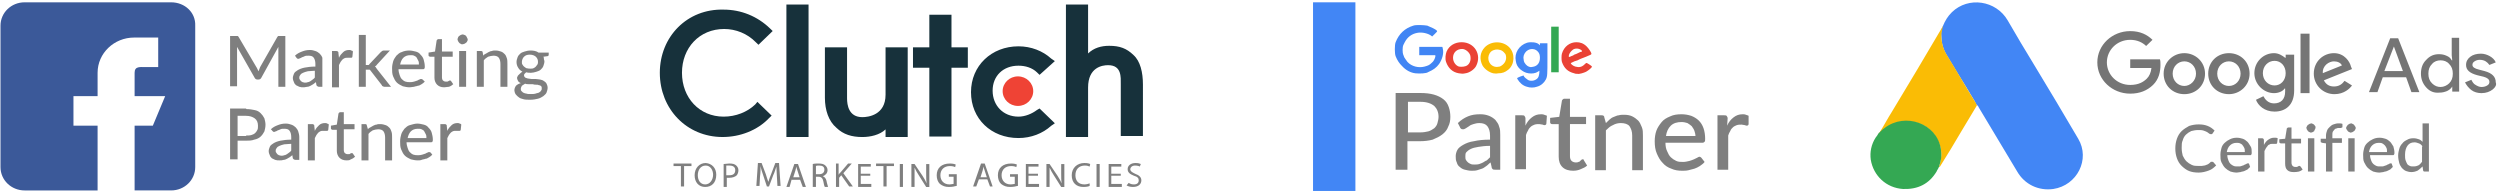 <svg xmlns="http://www.w3.org/2000/svg" fill="none" viewBox="0 0 1043 80">
  <path fill="#4286F5" d="M639.996 27.775c1.567-.432 2.462-1.73 2.462-3.676 0-1.081-.224-1.946-.895-2.595-1.79-1.946-4.924-1.081-5.819 1.514-.223 1.081-.223 1.081 0 2.378.224 1.081 1.343 2.162 2.014 2.378.224 0 .448.216.672.216.447 0 .671 0 1.566-.216Zm-2.909 8.432c-1.79-.432-3.133-1.73-4.028-3.243-.224-.432-.224-.432 1.343-1.081 1.119-.432 1.342-.432 1.342-.216 0 .432 1.119 1.297 1.791 1.73 1.342.649 3.133.216 4.028-.865.447-.432.671-1.946.671-2.595v-.432l-.671.432c-.895.649-2.462.865-3.805.649-1.566-.216-2.461-.865-3.58-1.73-1.119-1.081-1.567-1.946-1.79-3.459-.672-3.243 1.342-6.487 4.699-7.568 1.567-.432 4.028-.216 4.923.649l.448.432v-.865h3.133v6.27c0 6.703 0 7.568-.671 8.865-.672 1.297-2.014 2.595-3.805 3.027-1.119.432-2.909.432-4.028 0Z"/>
  <path fill="#EA4235" d="M612.023 27.343c1.342-.865 1.79-2.595 1.342-4.324-.447-1.297-2.014-2.595-3.356-2.595-2.238 0-3.805 1.514-3.805 3.676 0 1.73 1.119 3.243 2.462 3.676 1.119.216 2.685 0 3.357-.432Zm-3.357 3.243c-2.686-.432-4.476-2.162-5.371-4.757-.448-1.297-.224-3.243.224-4.324 1.119-2.595 3.58-3.892 6.266-3.892 5.371 0 8.504 5.189 6.042 9.946-.671 1.297-2.685 2.811-4.476 3.027-1.119.216-1.342.216-2.685 0ZM654.99 23.667c.671-.216.448-.216.448-.216s.895-.216 1.342-.649c.672-.216 1.119-.432 1.343-.432.224 0-.671.432-.671.216 0 0 1.342-.649 1.79-.865.895-.216.895-.216.671-.649-.895-.865-2.461-1.081-3.58-.432-.895.649-1.567 1.514-1.791 2.378 0 .865-.223.865.448.649Zm1.79 6.919c-2.685-.649-4.252-2.162-5.147-4.757-.224-.649-.224-2.811 0-3.459.895-3.027 3.357-4.757 6.043-4.757 1.566 0 2.909.432 4.252 1.73.895.865 2.014 2.595 2.014 3.027 0 .432-.224.432-2.238 1.297-1.567.649-2.462.865-3.581 1.514-.224 0-.447.216-.671.216-.224 0-.672.216-1.119.432-.448.216-.895.432-.895.432-.448.216.895 1.297 1.79 1.514 1.567.432 2.685.216 3.804-.865.448-.432.672-.649.896-.649.223 0 2.237 1.297 2.237 1.514 0 .432-1.342 1.514-2.461 2.162-.895.432-2.91 1.081-3.581.865-.447 0-.895 0-1.343-.216Z"/>
  <path fill="#4185F4" d="M590.539 30.586c-2.014-.216-4.028-1.297-5.595-3.027-1.118-1.081-2.014-2.378-2.685-4.108-.447-1.081-.447-4.757 0-5.838 1.343-3.459 3.804-5.838 7.385-6.919 1.119-.432 4.7-.216 5.819 0 1.566.649 3.58 1.514 4.028 2.162.223.216 0 .432-.895 1.297-.672.649-1.119 1.081-1.119 1.081l-.224-.216c-1.343-1.081-4.028-1.73-6.042-1.297-2.238.432-4.029 1.73-5.148 3.892-.447 1.081-.895 1.081-.895 3.243 0 1.946.448 2.162.672 3.027.223.432.895 1.297 1.342 1.946 1.791 1.946 4.7 2.595 7.162 1.946 1.566-.432 2.014-.649 2.909-1.514.895-.649 1.343-1.73 1.566-2.595v-.649h-6.713v-3.459H601.729s.223.432.223.865c.448 1.73-.224 4.324-1.566 6.27-1.119 1.514-2.238 2.378-4.7 3.459-.447.432-3.357.649-5.147.432Z"/>
  <path fill="#FABC05" d="M625.674 27.775c.671-.216 1.79-1.081 2.238-1.946.224-.432.448-1.081.448-1.73 0-.865-.224-1.514-.448-1.73-.895-1.081-1.343-1.297-2.014-1.514-1.343-.432-2.686-.216-3.805.649-2.014 1.946-1.342 5.405 1.343 6.27.895.216 1.119.216 2.238 0Zm-2.685 2.811c-1.791-.432-3.581-1.73-4.476-3.243-1.343-2.595-1.119-5.405.895-7.568 2.685-2.811 7.609-2.811 10.294 0 2.462 2.595 2.238 7.135-.447 9.297-1.343 1.081-2.462 1.514-4.252 1.514-.672.216-1.791 0-2.014 0Z"/>
  <path fill="#34A853" d="M647.157 20.856v-9.73h3.134v19.027h-3.134v-9.297Z"/>
  <path fill="#7F7F7F" d="M592.552 38.802c2.238 0 4.028.216 5.594.649 1.567.432 2.91 1.081 4.029 1.946 1.119.865 1.79 1.946 2.238 3.243.447 1.297.671 2.595.671 4.108 0 1.514-.224 2.811-.895 4.108-.448 1.297-1.343 2.378-2.462 3.243-1.119.865-2.462 1.514-4.028 2.162-1.567.432-3.357.649-5.371.649h-5.147v11.892h-4.923v-32h10.294Zm0 16.432c1.343 0 2.461-.216 3.357-.432.895-.216 1.79-.865 2.461-1.297.672-.649 1.119-1.297 1.343-2.162.224-.865.448-1.73.448-2.595 0-1.946-.672-3.459-1.791-4.54-1.342-1.081-3.133-1.73-5.818-1.73h-5.147v12.757h5.147ZM608.218 51.343c1.343-1.297 2.686-2.162 4.252-2.811 1.567-.649 3.133-.865 5.147-.865 1.343 0 2.462.216 3.581.649 1.119.432 2.014 1.081 2.685 1.73.672.865 1.343 1.73 1.567 2.811.447 1.081.447 2.162.447 3.459v14.486h-2.014c-.447 0-.895 0-1.119-.216-.223-.216-.447-.432-.447-.865l-.448-1.946c-.671.432-1.119 1.081-1.79 1.514-.671.432-1.119.865-1.79 1.081-.672.216-1.343.432-2.014.649-.672.216-1.567.216-2.462.216-.895 0-1.79-.216-2.685-.432-.896-.216-1.567-.649-2.015-1.081-.671-.432-1.118-1.081-1.342-1.946-.448-.865-.448-1.73-.448-2.595 0-.865.224-1.73.672-2.595.447-.865 1.342-1.514 2.461-2.162 1.119-.649 2.686-1.297 4.476-1.514 1.79-.432 4.028-.649 6.713-.649v-1.73c0-1.73-.447-3.027-1.118-3.892-.672-.865-1.791-1.297-3.357-1.297-.895 0-1.791.216-2.462.432-.671.216-1.343.432-1.79.865-.448.216-.895.649-1.343.865-.448.216-.671.432-1.119.432-.224 0-.671 0-.895-.216-.224-.216-.448-.432-.448-.649l-.895-1.73Zm13.204 9.514c-1.791 0-3.357.216-4.7.432s-2.238.432-3.133.865c-.895.432-1.343.865-1.79 1.297-.448.432-.448 1.081-.448 1.73 0 .649 0 1.081.224 1.514.224.432.448.649.895 1.081.224.216.672.432 1.119.649.448.216.895.216 1.567.216.671 0 1.342 0 2.014-.216.671-.216 1.119-.432 1.566-.649.448-.216.895-.649 1.567-.865.447-.432.895-.865 1.342-1.297v-4.757h-.223ZM636.416 52.424c.671-1.514 1.566-2.595 2.685-3.459s2.238-1.297 3.805-1.297c.447 0 .895 0 1.342.216.448.216.895.216 1.119.432l-.224 3.243c0 .432-.447.649-.671.649-.224 0-.447 0-.895-.216-.448 0-.895-.216-1.343-.216-.671 0-1.342 0-2.014.216-.447.216-1.119.432-1.566.865-.448.432-.896.865-1.119 1.514-.448.649-.672 1.297-.895 1.946v14.27h-4.476V48.099h2.685c.448 0 .895 0 1.119.216.224.216.224.432.448.865v3.243ZM656.333 71.234c-1.79 0-3.357-.432-4.476-1.514-1.119-1.081-1.566-2.595-1.566-4.324V51.775h-2.686c-.224 0-.447 0-.671-.216-.224-.216-.224-.432-.224-.649v-1.73l3.804-.432 1.119-6.703c0-.216.224-.432.448-.649.224-.216.448-.216.671-.216h2.238v7.567h6.714v3.027h-6.714v13.405c0 .865.224 1.514.671 1.946.448.432 1.119.649 1.791.649.447 0 .671 0 1.119-.216.223 0 .671-.216.671-.432.224-.216.448-.216.448-.432.223 0 .223-.216.447-.216h.448s.224.216.224.432l1.342 2.162c-.671.649-1.566 1.081-2.685 1.514-.895.432-2.014.649-3.133.649ZM669.984 51.343c.447-.432 1.119-1.081 1.566-1.514.448-.432 1.119-.865 1.791-1.081.671-.216 1.342-.649 2.014-.649.671-.216 1.566-.216 2.237-.216 1.343 0 2.462.216 3.357.649.895.432 1.791 1.081 2.462 1.73.671.649 1.119 1.73 1.567 2.811.447 1.081.447 2.162.447 3.459v14.486h-4.476V56.532c0-1.73-.447-2.811-1.119-3.892-.671-.865-2.014-1.297-3.58-1.297-1.119 0-2.238.216-3.357.865-1.119.432-2.014 1.297-2.909 2.162v16.649h-4.476V48.099h2.685c.672 0 1.119.216 1.119.865l.672 2.378ZM711.161 67.559c-.448.649-1.119 1.081-2.014 1.73-.672.432-1.567.865-2.238 1.081-.895.216-1.567.432-2.462.649-.895.216-1.79.216-2.685.216-1.567 0-3.133-.216-4.476-.865-1.343-.432-2.685-1.297-3.581-2.378-1.118-1.081-1.79-2.378-2.461-3.892-.672-1.514-.895-3.243-.895-5.189 0-1.514.223-3.027.671-4.324.448-1.297 1.343-2.595 2.238-3.676.895-1.081 2.014-1.73 3.58-2.378 1.343-.649 2.91-.865 4.7-.865 1.343 0 2.685.216 4.028.649 1.119.432 2.238 1.081 3.133 1.946.895.865 1.567 1.946 2.014 3.243.448 1.297.672 2.811.672 4.324 0 .649 0 1.081-.224 1.297-.224.216-.448.432-.895.432h-15.442c0 1.297.224 2.595.672 3.459.447 1.081.895 1.946 1.566 2.595.672.649 1.343 1.081 2.238 1.514.895.432 1.79.432 2.909.432.896 0 1.791-.216 2.686-.432.671-.216 1.343-.432 1.79-.649.448-.216.895-.432 1.343-.649.447-.216.671-.432.895-.432.448 0 .671.216.895.432l1.343 1.73Zm-3.804-10.595c0-.865-.224-1.73-.448-2.378-.224-.649-.671-1.297-1.119-1.946-.448-.432-1.119-.865-1.79-1.297-.672-.216-1.567-.432-2.462-.432-1.79 0-3.357.432-4.476 1.514-1.119 1.081-1.79 2.595-2.014 4.324h12.309v.216ZM720.56 52.424c.671-1.514 1.566-2.595 2.685-3.459s2.238-1.297 3.805-1.297c.447 0 .895 0 1.343.216.447.216.895.216 1.119.432v3.459c0 .432-.448.649-.672.649-.224 0-.447 0-.895-.216-.448 0-.895-.216-1.343-.216-.671 0-1.342 0-2.014.216-.447.216-1.119.432-1.566.865-.448.432-.896.865-1.119 1.514-.448.649-.672 1.297-.895 1.946v14.27h-4.476V48.099h2.685c.448 0 .895 0 1.119.216.224.216.224.432.448.865l-.224 3.243Z"/>
  <path fill="#4286F5" d="M565.475.964h-17.679V79.667h17.679V.964Z"/>
  <path fill="#7F7F7F" d="M119.042 15.018v21.189h-2.909V19.559l-7.161 12.973c-.224.432-.672.649-1.119.649h-.448c-.447 0-.895-.216-1.119-.649l-7.385-12.973V35.991h-2.909V15.018H99.125c.224 0 .224.216.448.432l7.385 12.54c.224.216.224.432.447.865.224.216.224.649.448.865.224-.649.447-1.081.671-1.73l7.162-12.54c.223-.216.223-.432.447-.432h2.909ZM123.07 23.234c.896-.865 1.791-1.297 2.91-1.73 1.119-.432 2.014-.649 3.357-.649.895 0 1.566.216 2.237.432.672.216 1.343.649 1.791 1.081.447.432.895 1.081 1.119 1.73v12.108h-1.343c-.224 0-.448 0-.671-.216-.224 0-.224-.216-.448-.432l-.224-1.297c-.447.432-.895.649-1.119.865-.224.216-.895.432-1.119.649-.447.216-.895.432-1.342.432-.448 0-.896.216-1.567.216-.671 0-1.119 0-1.79-.216-.448-.216-.895-.432-1.343-.649-.448-.432-.671-.649-.895-1.297-.224-.432-.448-1.081-.448-1.73 0-.649.224-1.081.448-1.73.224-.649.895-1.081 1.566-1.514.672-.432 1.791-.865 2.91-1.081 1.119-.216 2.685-.432 4.475-.432v-1.081c0-1.081-.223-1.946-.671-2.595-.448-.649-1.119-.865-2.238-.865-.671 0-1.119 0-1.566.216-.448.216-.896.432-1.119.432-.224.216-.672.432-.895.432-.224.216-.448.216-.672.216-.224 0-.447 0-.447-.216-.224 0-.224-.216-.448-.432l-.448-.649Zm8.504 6.27c-1.119 0-2.237.216-3.133.216-.895.216-1.566.432-2.014.649-.447.216-.895.432-1.119.865-.223.216-.447.649-.447 1.081 0 .432 0 .649.224.865.223.216.223.432.447.649.224.216.448.216.671.432.224 0 .672.216.896.216.447 0 .895 0 1.342-.216.448 0 .672-.216 1.119-.432.224-.216.672-.432.895-.649.224-.216.672-.432.896-.865v-2.811h.223ZM141.421 24.099c.448-1.081 1.119-1.73 1.79-2.378.672-.649 1.567-.865 2.462-.865.224 0 .672 0 .895.216.224 0 .672.216.672.432l-.224 2.162c0 .216-.224.432-.448.432h-1.566c-.448 0-.895 0-1.343.216-.448.216-.671.432-.895.649-.224.216-.448.649-.671.865-.224.432-.448.865-.672 1.297v9.297h-2.909V21.288h1.79c.224 0 .448 0 .672.216.223.216.223.216.223.649l.224 1.946ZM152.611 14.37v12.757h1.118c.224 0 .224-.216.448-.432l4.7-4.973c.223-.216.447-.216.447-.432.224 0 .448-.216.672-.216h2.685l-5.371 5.838c-.224.432-.671.649-.895.865.224.216.448.216.448.432.223.216.223.432.447.649l5.819 7.351h-2.686c-.224 0-.447 0-.671-.216-.224 0-.448-.216-.448-.432l-4.699-6.054c-.224-.216-.224-.432-.448-.432h-1.566v7.135h-2.91V14.586h2.91v-.216ZM177.227 34.045c-.447.432-.895.865-1.343 1.081-.447.216-.895.649-1.566.649-.448.216-1.119.216-1.567.432-.671 0-1.119.216-1.79.216-1.119 0-2.014-.216-2.909-.432-.895-.432-1.79-.865-2.462-1.514-.671-.649-1.119-1.514-1.566-2.595-.448-1.081-.448-2.162-.448-3.459 0-1.081.224-1.946.448-2.811.223-.865.895-1.73 1.342-2.378.672-.649 1.343-1.297 2.238-1.514.895-.432 2.014-.649 3.133-.649.895 0 1.791.216 2.686.432s1.566.649 2.014 1.297c.671.649 1.119 1.297 1.343 2.162.223.865.447 1.73.447 2.811 0 .432 0 .649-.224.865 0 .216-.223.216-.671.216h-10.07c0 .865.223 1.73.447 2.378.224.649.448 1.297.895 1.73.448.432.895.865 1.567 1.081.671.216 1.119.216 1.79.216s1.119 0 1.79-.216c.448-.216.896-.216 1.343-.432.448-.216.672-.432.895-.432.224-.216.448-.216.672-.216.223 0 .447 0 .671.216l.895.865Zm-2.461-7.135c0-.649 0-1.081-.224-1.514-.224-.432-.448-.865-.672-1.297-.223-.432-.671-.649-1.119-.865-.447-.216-.895-.216-1.566-.216-1.343 0-2.238.432-2.909 1.081-.672.649-1.119 1.73-1.343 2.811h7.833ZM185.284 36.423c-1.343 0-2.238-.432-2.91-1.081-.671-.649-1.119-1.73-1.119-2.811v-8.865h-1.79c-.224 0-.224 0-.447-.216-.224 0-.224-.216-.224-.432v-1.081l2.685-.432.672-4.54c0-.216.223-.216.223-.432.224 0 .224-.216.448-.216h1.566v5.189h4.476v2.162h-4.476v8.649c0 .649.224 1.081.448 1.297.224.216.671.432 1.119.432h.671c.224 0 .448-.216.448-.216.224 0 .224-.216.448-.216h.447l.224.216.895 1.297c-.448.432-1.119.865-1.79 1.081-.672 0-1.343.216-2.014.216ZM195.13 16.532c0 .216 0 .432-.224.649 0 .216-.223.432-.447.649-.224.216-.448.216-.672.432-.223 0-.447.216-.895.216-.447 0-.447 0-.671-.216-.224 0-.448-.216-.671-.432-.224-.216-.224-.432-.448-.649 0-.216-.224-.432-.224-.649 0-.216 0-.432.224-.865 0-.216.224-.432.448-.649.223-.216.447-.216.671-.432.224 0 .448-.216.671-.216.224 0 .448 0 .895.216.224 0 .448.216.672.432.224.432.447.649.447.865.224.216.224.432.224.649Zm-.671 4.757v14.919h-2.909v-14.919h2.909ZM201.62 23.234c.224-.432.672-.649 1.119-.865.448-.216.671-.432 1.119-.649.448-.216.895-.432 1.343-.432.447-.216.895-.216 1.566-.216.895 0 1.567.216 2.238.432.672.216 1.119.649 1.567 1.081.447.432.671 1.081.895 1.73.224.649.224 1.514.224 2.378v9.514h-2.91v-9.514c0-1.081-.223-1.946-.671-2.595-.448-.649-1.343-.865-2.238-.865-.671 0-1.566.216-2.238.432-.671.432-1.342.865-1.79 1.514v11.027h-2.909V21.288h1.79c.448 0 .671.216.671.649l.224 1.297ZM228.922 21.721v1.081c0 .432-.223.649-.671.649l-1.567.216c.224.216.224.649.224.865 0 .432.224.649.224 1.081 0 .649-.224 1.297-.448 1.946-.223.649-.671 1.081-1.118 1.514-.448.432-1.119.649-1.791.865-.671.216-1.566.432-2.238.432-.671 0-1.342 0-2.014-.216-.224.216-.447.432-.671.649-.224.216-.224.432-.224.649 0 .432.224.649.448.865.223.216.671.216 1.119.432.447 0 1.119.216 1.566.216h1.79c.672 0 1.343.216 1.791.216.671.216 1.119.216 1.566.649.448.216.895.649 1.119 1.081.224.432.448 1.081.448 1.73 0 .649-.224 1.297-.448 1.946-.224.649-.895 1.081-1.343 1.514-.671.432-1.342.865-2.237 1.081-.896.216-2.014.432-3.133.432-1.119 0-2.238 0-2.91-.216-.895-.216-1.566-.432-2.014-.865-.671-.432-.895-.865-1.343-1.297-.223-.432-.447-1.081-.447-1.514 0-.649.224-1.297.671-1.946.448-.432 1.119-.865 2.014-1.081-.447-.216-.895-.432-1.119-.865-.223-.432-.447-.865-.447-1.297 0-.216 0-.432.224-.649 0-.216.223-.432.447-.649l.672-.649c.223-.216.447-.432.895-.649-.672-.432-1.343-.865-1.791-1.73-.447-.649-.671-1.514-.671-2.378 0-.649.224-1.297.448-1.946.223-.649.671-1.081 1.119-1.514.447-.432 1.119-.649 1.79-.865.671-.216 1.566-.432 2.462-.432 1.342 0 2.461.216 3.356.865h4.252v-.216Zm-2.909 15.135c0-.432 0-.649-.224-.865-.223-.216-.447-.432-.895-.432-.447-.216-.671-.216-1.119-.216-.447 0-.895 0-1.566-.216h-1.567c-.447 0-1.119 0-1.566-.216-.448.216-.895.649-1.343.865-.224.432-.448.865-.448 1.297 0 .216 0 .649.224.865.224.216.448.432.672.649.447.216.895.432 1.342.432.448.216 1.119.216 2.014.216.672 0 1.343 0 2.014-.216.448-.216 1.119-.216 1.343-.432.448-.216.672-.432.895-.865.224-.216.224-.432.224-.865Zm-4.699-8.216c.447 0 .895 0 1.342-.216.448-.216.672-.432.895-.649.224-.216.448-.649.672-.865.224-.432.224-.649.224-1.081 0-.865-.224-1.514-.896-2.162-.447-.432-1.342-.865-2.461-.865-1.119 0-1.791.216-2.462.865-.447.432-.895 1.297-.895 2.162 0 .432 0 .865.224 1.081.224.432.447.649.671.865.224.216.671.432.895.649.895.216 1.343.216 1.791.216ZM102.706 45.504c1.343 0 2.685.216 3.58.432 1.119.216 1.791.649 2.462 1.297.671.649 1.119 1.297 1.567 2.162.223.865.447 1.73.447 2.595 0 1.081-.224 1.946-.447 2.811-.448.865-.896 1.514-1.567 2.162-.671.649-1.566 1.081-2.685 1.297-1.119.432-2.238.432-3.581.432h-3.357v7.784h-3.133V45.288h6.714v.216Zm0 11.027c.895 0 1.566 0 2.238-.216.671-.216 1.119-.432 1.566-.865.448-.432.672-.865.895-1.297.224-.432.224-1.081.224-1.73 0-1.297-.447-2.378-1.343-3.027-.895-.649-2.014-1.081-3.804-1.081h-3.357v8.432h3.581v-.216ZM113 53.938c.895-.865 1.79-1.297 2.909-1.73 1.119-.432 2.014-.649 3.357-.649.895 0 1.567.216 2.238.432s1.343.649 1.79 1.081c.448.432.895 1.081 1.119 1.73.224.649.448 1.514.448 2.378v9.514h-1.567c-.224 0-.447 0-.671-.216-.224 0-.224-.216-.448-.432l-.223-1.297c-.448.432-.896.649-1.119.865-.224.216-.896.432-1.119.649-.448.216-.896.432-1.343.432-.671.216-1.119.216-1.79.216-.672 0-1.119 0-1.791-.216-.447-.216-.895-.432-1.342-.649-.448-.432-.672-.649-.896-1.297-.223-.432-.447-1.081-.447-1.73 0-.649.224-1.081.447-1.73.224-.649.896-1.081 1.567-1.514.671-.432 1.79-.865 2.909-1.081 1.119-.216 2.686-.432 4.476-.432v-1.081c0-1.081-.224-1.946-.671-2.595-.448-.649-1.119-.865-2.238-.865-.672 0-1.119 0-1.567.216-.447.216-.895.432-1.119.432-.224.216-.671.432-.895.432-.224.216-.447.216-.671.216-.224 0-.448 0-.448-.216-.224 0-.224-.216-.447-.432l-.448-.432Zm8.728 6.054c-1.119 0-2.238.216-3.133.216-.895.216-1.567.432-2.014.649-.448.216-.896.432-1.119.865-.224.216-.448.649-.448 1.081 0 .432 0 .649.224.865.224.216.224.432.447.649.224.216.448.216.672.432.224 0 .671.216.895.216.448 0 .895 0 1.343-.216.447 0 .671-.216 1.119-.432.223-.216.671-.432.895-.649.224-.216.671-.432.895-.865v-2.811h.224ZM131.351 54.586c.447-1.081 1.119-1.73 1.79-2.378.671-.649 1.567-.865 2.462-.865.223 0 .671 0 .895.216.224 0 .671.216.671.432l-.224 2.162c0 .216-.223.432-.447.432H134.931c-.447 0-.895 0-1.342.216-.448.216-.672.432-.896.649-.223.216-.447.649-.671.865-.224.432-.448.865-.671 1.297v9.297h-2.91V51.775h1.791c.224 0 .447 0 .671.216.224.216.224.216.224.649l.224 1.946ZM144.554 66.91c-1.342 0-2.238-.432-2.909-1.081-.671-.649-1.119-1.73-1.119-2.811v-8.865h-1.79c-.224 0-.224 0-.448-.216-.224 0-.224-.216-.224-.432v-1.081l2.462-.432.671-4.54c0-.216.224-.216.224-.432.224 0 .224-.216.448-.216h1.566v4.973h4.476v2.162h-4.476v8.649c0 .649.224 1.081.448 1.297.224.216.671.432 1.119.432h.671c.224 0 .448-.216.448-.216s.224-.216.447-.216h.448l.224.216.895 1.297c-.448.432-1.119.865-1.79 1.081-.448.432-1.119.432-1.791.432ZM153.506 53.937c.223-.432.671-.649 1.119-.865.447-.216.671-.432 1.119-.649.447-.216.895-.432 1.342-.432.448-.216.895-.216 1.567-.216.895 0 1.566.216 2.238.432.671.216 1.119.649 1.566 1.081.448.432.672 1.081.895 1.73.224.649.224 1.514.224 2.378V66.91h-2.909v-9.514c0-1.081-.224-1.946-.671-2.595-.448-.649-1.343-.865-2.238-.865-.672 0-1.567.216-2.238.432-.672.432-1.343.865-1.791 1.514V66.91h-2.909V51.775h1.567c.447 0 .671.216.671.649l.448 1.514ZM180.36 64.532c-.447.432-.895.865-1.342 1.081-.448.216-.896.649-1.567.649-.448.216-1.119.216-1.567.432-.447.216-1.118.216-1.566.216-1.119 0-2.014-.216-2.909-.432-.895-.432-1.791-.865-2.462-1.514-.671-.649-1.119-1.514-1.566-2.595-.448-1.081-.448-2.162-.448-3.459 0-1.081.224-1.946.448-2.811.223-.865.895-1.73 1.342-2.378.672-.649 1.343-1.297 2.238-1.514.895-.216 2.014-.649 3.133-.649.895 0 1.79.216 2.686.432.895.216 1.566.649 2.014 1.297.671.649 1.119 1.297 1.342 2.162.224.865.448 1.73.448 2.811 0 .432 0 .649-.224.865 0 .216-.224.216-.671.216h-10.071c0 .865.224 1.73.448 2.378.224.649.448 1.297.895 1.73.448.432.895.865 1.567 1.081.671.216 1.119.216 1.79.216s1.119 0 1.79-.216c.448-.216.895-.216 1.343-.432.448-.216.671-.432.895-.432.224-.216.448-.216.672-.216.223 0 .447 0 .671.216l.671.865Zm-2.461-6.919c0-.649 0-1.081-.224-1.514-.224-.432-.448-.865-.672-1.297-.223-.432-.671-.649-1.119-.865-.447-.216-.895-.216-1.566-.216-1.343 0-2.238.432-2.909 1.081-.672.649-1.119 1.73-1.343 2.811h7.833ZM186.626 54.586c.448-1.081 1.119-1.73 1.791-2.378.671-.649 1.566-.865 2.461-.865.224 0 .672 0 .895.216.224 0 .672.216.672.432l-.224 2.162c0 .216-.224.432-.448.432h-1.566c-.448 0-.895 0-1.343.216-.447.216-.671.432-.895.649-.224.216-.448.649-.671.865-.224.432-.448.865-.672 1.297v9.297h-2.909V51.775h1.79c.224 0 .448 0 .672.216.223.216.223.216.223.649l.224 1.946Z"/>
  <path fill="#3B5999" d="M71.375.964H10.281C4.686.964.211 5.288.211 10.694v59.027c0 5.405 4.476 9.73 10.071 9.73h30.435V52.423H30.646V40.099h10.07v-9.73c0-8.216 6.937-14.703 15.218-14.703h10.07v12.324h-5.147c-2.462 0-4.699-.432-4.699 2.378v9.73h12.756l-5.147 12.324h-7.609v27.027h15.218c5.595 0 10.07-4.324 10.07-9.73v-59.027C81.67 5.288 77.194.964 71.375.964Z"/>
  <path fill="#7F7F7F" d="M283.859 69.284h-2.86v-1.063h7.481v1.063h-3.08v8.504h-1.321v-8.504h-.22ZM298.822 72.897c0 3.401-1.98 5.102-4.621 5.102-2.64 0-4.401-1.913-4.401-4.89 0-2.976 1.981-5.102 4.621-5.102 2.641.213 4.401 2.126 4.401 4.89Zm-7.701.213c0 2.126 1.1 3.827 3.08 3.827 1.981 0 3.301-1.913 3.301-4.039 0-1.913-1.1-3.827-3.081-3.827-2.2 0-3.3 1.913-3.3 4.039ZM301.902 68.433c.66 0 1.541-.213 2.421-.213 1.32 0 2.2.213 2.86.85.44.425.88 1.063.88 1.913s-.22 1.488-.66 2.126c-.66.638-1.76 1.063-3.08 1.063h-1.1v3.827h-1.321v-9.567Zm1.321 4.677h1.1c1.54 0 2.42-.638 2.42-2.126 0-1.276-.88-1.913-2.42-1.913h-1.321v4.039h.221ZM324.126 73.748c0-1.276-.22-2.976-.22-4.252-.44 1.063-.66 2.338-1.32 3.614l-1.76 4.677h-.881l-1.54-4.677c-.44-1.276-.88-2.551-1.1-3.827 0 1.276 0 2.764-.22 4.252l-.22 4.039h-1.32l.66-9.567h1.54l1.76 4.677c.44 1.276.66 2.339 1.101 3.189.22-1.063.66-2.126 1.1-3.189l1.76-4.677h1.54l.66 9.567h-1.32l-.22-3.827ZM330.287 74.811l-.88 3.189h-1.32l3.3-9.567h1.541l3.3 9.567h-1.32l-1.1-2.976h-3.521v-.213Zm3.301-.85-.88-2.764c-.22-.638-.441-1.276-.441-1.701-.22.638-.22 1.063-.44 1.701l-.88 2.764h2.641ZM339.089 68.433c.66-.213 1.54-.213 2.42-.213 1.32 0 2.2.213 2.861.85.44.425.88 1.063.88 1.913 0 1.276-.88 2.126-1.981 2.551.661.213 1.321.85 1.541 1.913.22 1.276.66 2.338.66 2.551h-1.32c-.22-.213-.441-1.063-.661-2.338-.22-1.276-.88-1.913-1.98-1.913h-1.1v4.252h-1.32v-9.567Zm1.32 4.252h1.32c1.32 0 2.201-.638 2.201-1.913 0-1.276-.881-1.701-2.201-1.701-.66 0-1.1 0-1.32.213v3.401ZM348.55 68.221h1.32v4.677c.22-.425.44-.638.881-1.063l3.08-3.614h1.54l-3.52 4.039 3.96 5.527h-1.54l-3.3-4.677-.881 1.063v3.827h-1.32v-9.779h-.22ZM363.073 73.323h-3.961v3.401h4.401v1.276h-5.501v-9.567h5.281v1.063h-4.181v2.976h3.961v.85ZM368.574 69.284h-3.081v-1.063h7.481v1.063h-3.08v8.504h-1.32v-8.504ZM376.715 68.221v9.779h-1.32v-9.567h1.32v-.213ZM380.236 78v-9.567h1.32l3.301 4.89c.66 1.063 1.32 2.126 1.76 3.189-.22-1.276-.22-2.551-.22-4.039v-4.039h1.32v9.567h-1.32l-3.081-4.89c-.66-1.063-1.32-2.126-1.76-3.189v8.078h-1.32ZM398.939 77.575c-.66.213-1.761.425-3.081.425-1.54 0-2.64-.425-3.741-1.276-.88-.85-1.32-2.126-1.32-3.614 0-2.976 1.981-4.89 5.501-4.89 1.1 0 1.981.213 2.421.425l-.22 1.063c-.441-.213-1.101-.425-2.201-.425-2.42 0-3.96 1.488-3.96 3.827s1.54 3.827 3.74 3.827c.88 0 1.32-.213 1.76-.213v-2.976h-1.98v-1.063h3.301v4.89h-.22ZM408.401 74.811l-1.101 2.976h-1.32l3.301-9.567h1.54l3.301 9.567h-1.101l-1.1-2.976h-3.52Zm3.3-.85-.88-2.764c-.22-.638-.44-1.276-.44-1.701-.22.638-.22 1.063-.44 1.701l-.88 2.764h2.64ZM424.463 77.575c-.66.213-1.76.425-3.08.425-1.54 0-2.641-.425-3.741-1.276-.88-.85-1.32-2.126-1.32-3.614 0-2.976 1.98-4.89 5.501-4.89 1.1 0 1.98.213 2.42.425l-.22 1.063c-.44-.213-1.1-.425-2.2-.425-2.421 0-3.961 1.488-3.961 3.827s1.54 3.827 3.741 3.827c.88 0 1.32-.213 1.76-.213v-2.976h-1.98v-1.063h3.3v4.89h-.22ZM433.045 73.323h-3.961v3.401h4.401v1.276h-5.501v-9.567h5.281v1.063h-4.181v2.976h3.961v.85ZM436.565 78v-9.567h1.32l3.301 4.89c.66 1.063 1.32 2.126 1.76 3.189-.22-1.276-.22-2.551-.22-4.039v-4.039h1.32v9.567h-1.32l-3.08-4.89c-.66-1.063-1.321-2.126-1.761-3.189v8.078h-1.32ZM454.608 77.575c-.44.213-1.32.425-2.64.425-2.861 0-4.841-1.701-4.841-4.89 0-2.976 2.2-5.102 5.281-5.102 1.32 0 1.98.213 2.42.425l-.22 1.063c-.44-.213-1.1-.425-1.98-.425-2.42 0-3.961 1.488-3.961 4.039 0 2.338 1.321 3.827 3.741 3.827.88 0 1.54-.213 2.2-.425v1.063ZM458.789 68.221v9.779h-1.32v-9.567h1.32v-.213ZM467.59 73.323h-3.96v3.401h4.4v1.276h-5.5v-9.567h5.28v1.063h-4.18v2.976h3.96v.85ZM470.891 76.299c.66.425 1.32.638 2.2.638 1.32 0 1.981-.638 1.981-1.701 0-.85-.441-1.488-1.981-1.913-1.54-.638-2.64-1.276-2.64-2.764 0-1.488 1.32-2.551 3.3-2.551 1.1 0 1.761.213 2.201.425l-.44 1.063c-.22-.213-1.101-.425-1.981-.425-1.32 0-1.98.85-1.98 1.488 0 .85.66 1.276 1.98 1.913 1.761.638 2.641 1.488 2.641 2.764 0 1.488-1.1 2.764-3.521 2.764-.88 0-1.98-.212-2.64-.638l.88-1.063Z"/>
  <path fill="#17313B" d="M328.087 1.892h9.241v55.274h-9.241V1.892ZM369.454 39.521c0 8.504-7.261 9.354-9.682 9.354-5.721 0-6.381-5.102-6.381-7.866V19.75h-9.241v21.047c0 5.102 1.54 9.779 4.84 12.543 2.861 2.764 6.381 3.827 10.782 3.827 3.301 0 7.261-.85 9.682-3.189v3.189h9.241V19.75h-9.241v19.771ZM396.958 6.144h-9.241V19.75h-6.821v8.504h6.821v28.7h9.241v-28.7h6.822v-8.504h-6.822V6.144ZM432.604 45.898c-1.98 1.488-4.841 2.764-7.701 2.764-6.381 0-10.782-4.677-10.782-10.842 0-6.165 4.401-10.417 10.782-10.417 2.86 0 5.721.85 7.701 2.764l1.1 1.063 6.382-5.74-1.541-1.063c-3.52-3.189-8.361-5.102-13.642-5.102-11.222 0-19.803 8.079-19.803 19.133 0 11.055 8.361 19.133 19.803 19.133 5.281 0 10.122-1.913 13.642-5.102l1.541-1.063-6.382-6.165-1.1.638ZM472.871 22.938c-2.86-2.764-5.721-3.827-10.121-3.827-3.301 0-6.382.85-8.802 3.189V1.892h-9.242v55.274h9.242V36.544c0-8.504 5.941-9.354 8.361-9.354 5.721 0 5.281 5.102 5.281 7.866v21.684h9.242V35.269c0-5.102-1.1-9.779-3.961-12.33Z"/>
  <path fill="#EF4335" d="M424.683 44.197c3.524 0 6.381-2.76 6.381-6.165 0-3.405-2.857-6.165-6.381-6.165s-6.381 2.76-6.381 6.165c0 3.405 2.857 6.165 6.381 6.165Z"/>
  <path fill="#17313B" d="M315.104 43.559c-3.3 3.189-8.141 5.102-13.202 5.102-10.121 0-17.383-7.866-17.383-18.283 0-10.417 7.262-18.283 17.603-18.283 4.841 0 9.682 1.913 13.203 5.527l1.1 1.063 5.941-5.74-1.1-1.063c-5.281-5.102-12.103-7.866-19.364-7.866-15.182-.425-26.624 11.267-26.624 26.361 0 15.094 11.222 26.787 26.184 26.787 7.261 0 14.523-2.764 19.363-7.866l1.101-1.063-5.941-5.74-.881 1.063Z"/>
  <path fill="#4286F5" d="M810.592 10.841c.885-2.139 1.992-4.063 3.763-5.774 6.862-6.63 18.372-4.919 23.241 3.422 3.542 6.202 7.305 12.404 11.068 18.605 6.197 10.265 12.395 20.53 18.371 30.795 5.091 8.554-.442 19.461-10.403 20.958-6.198.855-11.953-1.925-15.051-7.271-5.313-8.982-10.846-17.964-16.159-26.946 0-.214-.221-.428-.442-.641-.664-.428-.886-1.069-1.107-1.711-2.435-4.063-4.87-8.127-7.305-11.976-1.549-2.566-3.098-5.133-4.648-7.699-1.328-2.352-1.992-4.919-1.992-7.485-.221-1.711 0-2.994.664-4.277Z"/>
  <path fill="#FABC05" d="M810.592 10.841c-.221 1.283-.664 2.566-.664 3.849 0 2.78.664 5.56 2.214 8.127 3.984 6.416 7.747 13.045 11.731 19.461.443.642.664 1.069.885 1.711-2.213 3.635-4.205 7.057-6.419 10.693-2.877 4.919-5.976 10.051-9.075 14.97-.221 0-.221 0-.221-.214 0-.214 0-.428.221-.855 1.55-5.133.222-9.624-3.32-13.687-2.213-2.353-5.091-3.636-8.411-4.063-4.206-.642-7.969.428-11.289 2.994-.664.428-.885 1.069-1.771 1.497-.221 0-.221 0-.221-.214 1.771-2.78 3.32-5.774 5.091-8.554 7.083-11.762 14.166-23.524 21.028-35.286 0-.214.221-.428.221-.428Z"/>
  <path fill="#34A853" d="M784.252 55.109c.664-.641 1.328-1.283 1.992-1.711 8.633-6.63 21.692-1.925 23.463 8.554.443 2.566.221 4.919-.664 7.271 0 .214 0 .428-.221.641-.222.642-.665 1.069-.886 1.711-3.099 5.133-7.747 7.485-13.945 7.271-7.083-.428-12.395-5.56-13.502-12.19-.443-3.208.221-6.416 1.992-9.196.443-.642.886-1.069 1.107-1.711.443-.214.443-.642.664-.642Z"/>
  <path fill="#FABC04" d="M784.25 55.109c-.22.213-.22.427-.44.427 0-.213.22-.213.44-.427Z"/>
  <path fill="#757575" d="M888.727 12.979c-7.526 0-13.723 5.774-13.723 13.045 0 7.271 6.197 13.045 13.723 13.045 3.984 0 7.083-1.283 9.518-3.636 2.435-2.352 3.099-5.56 3.099-8.34 0-.855 0-1.711-.221-2.352h-12.396v3.636h8.854c-.221 1.925-.885 3.422-1.992 4.491-1.328 1.283-3.32 2.566-6.862 2.566-5.533 0-9.739-4.277-9.739-9.41 0-5.133 4.206-9.41 9.739-9.41 2.878 0 5.091 1.069 6.641 2.566l2.656-2.566c-2.214-2.139-5.091-3.636-9.297-3.636Zm22.578 9.196c-4.649 0-8.633 3.636-8.633 8.554 0 4.919 3.763 8.554 8.633 8.554 4.869 0 8.632-3.635 8.632-8.554 0-4.919-3.984-8.554-8.632-8.554Zm0 13.687c-2.657 0-4.87-2.139-4.87-5.133s2.213-5.133 4.87-5.133c2.656 0 4.869 2.139 4.869 5.133s-2.435 5.133-4.869 5.133Zm18.593-13.687c-4.87 0-8.633 3.636-8.633 8.554 0 4.919 3.763 8.554 8.633 8.554 4.648 0 8.632-3.635 8.632-8.554 0-4.919-3.763-8.554-8.632-8.554Zm0 13.687c-2.656 0-4.87-2.139-4.87-5.133s2.214-5.133 4.87-5.133 4.869 2.139 4.869 5.133-2.213 5.133-4.869 5.133Zm18.814-13.687c-4.427 0-8.19 3.636-8.19 8.34 0 4.705 3.985 8.34 8.19 8.34 1.992 0 3.763-.855 4.427-1.925h.221v1.283c0 3.208-1.77 4.919-4.648 4.919-2.435 0-3.763-1.711-4.427-2.994l-3.099 1.497c.886 2.352 3.542 4.919 7.748 4.919 4.426 0 8.189-2.566 8.189-8.768v-14.97h-3.541v1.283h-.222c-1.106-.855-2.656-1.925-4.648-1.925Zm.222 13.473c-2.657 0-4.87-2.139-4.87-5.133s2.213-5.133 4.87-5.133c2.656 0 4.648 2.139 4.648 5.133s-1.992 5.133-4.648 5.133Zm10.845-21.599h3.763v24.807h-3.763V14.048Zm13.945 8.127c-4.427 0-8.411 3.422-8.411 8.554 0 4.705 3.763 8.554 8.633 8.554 3.984 0 6.419-2.352 7.304-3.635l-3.099-1.925c-1.106 1.497-2.435 2.352-4.427 2.352-1.992 0-3.32-.855-4.205-2.566l11.731-4.705-.443-1.069c-.442-1.925-2.656-5.56-7.083-5.56Zm-4.648 8.34c-.221-3.208 2.656-4.919 4.648-4.919 1.55 0 2.878.642 3.321 1.711l-7.969 3.208ZM988.333 38.428l8.854-22.455h3.323l8.85 22.455h-3.32l-2.21-6.202h-9.742l-2.214 6.202h-3.541Zm6.419-8.768h7.748l-3.764-10.265-3.984 10.265ZM1012.24 36.503c-1.55-1.711-2.22-3.636-2.22-5.774 0-2.352.67-4.277 2.22-5.774 1.55-1.711 3.32-2.352 5.31-2.352 1.11 0 2.21.214 3.1.642 1.11.428 1.77 1.069 2.21 1.925h.22l-.22-2.139v-7.271h3.1v22.455h-2.88v-2.139c-.44.855-1.32 1.497-2.21 1.925-1.11.428-1.99.641-3.1.641-2.21.214-3.98-.428-5.53-2.139Zm9.52-1.711c1.1-1.069 1.55-2.352 1.55-4.063 0-1.711-.45-2.994-1.55-4.063-.89-1.069-2.22-1.497-3.55-1.497-1.32 0-2.65.428-3.54 1.497-1.1 1.069-1.55 2.352-1.55 4.063 0 1.711.45 2.994 1.55 4.063 1.11 1.069 2.22 1.497 3.54 1.497 1.33 0 2.66-.642 3.55-1.497ZM1039.91 37.358c-1.11.856-2.66 1.497-4.65 1.497-1.55 0-3.1-.428-4.21-1.283-1.1-.855-1.99-1.925-2.65-3.208l2.65-1.069c.45.855.89 1.711 1.77 2.139.67.428 1.55.856 2.44.856.88 0 1.77-.214 2.43-.642.67-.428.89-.855.89-1.497 0-1.069-.89-1.711-2.44-2.139l-2.65-.641c-3.1-.856-4.65-2.139-4.65-4.277 0-1.497.66-2.566 1.77-3.422 1.11-.855 2.66-1.283 4.43-1.283 1.33 0 2.65.428 3.76 1.069 1.11.641 1.99 1.497 2.43 2.566l-2.65 1.069c-.44-.641-.89-1.069-1.55-1.497-.66-.428-1.55-.641-2.44-.641-.88 0-1.55.214-2.21.641-.66.428-.88.856-.88 1.497 0 .856.88 1.497 2.65 1.925l2.44.642c3.1.855 4.64 2.352 4.64 4.705.45 1.069-.22 2.139-1.32 2.994Z"/>
  <path fill="#7F7F7F" d="M923.036 67.511c.221 0 .221 0 .443.214l1.106 1.283c-.885.855-1.77 1.711-3.098 2.139-1.107.428-2.657.855-4.206.855-1.549 0-2.878-.214-3.984-.642-1.107-.428-2.214-1.283-3.099-2.139-.885-.856-1.549-1.925-1.992-3.208-.443-1.283-.664-2.566-.664-4.063 0-1.497.221-2.78.664-4.063.443-1.283 1.107-2.352 1.992-3.208.885-.855 1.992-1.497 3.099-2.139 1.328-.428 2.656-.642 3.984-.642 1.549 0 2.656.214 3.763.642 1.107.428 1.992 1.069 2.877 1.925l-.885 1.283-.221.214h-.443c-.221 0-.443 0-.664-.214-.221-.214-.664-.428-.885-.642-.443-.214-.886-.428-1.55-.641-.664-.214-1.328-.214-2.213-.214-1.107 0-1.992.214-2.878.428-.885.428-1.549.856-2.213 1.497-.664.642-1.107 1.497-1.328 2.352-.443.856-.443 1.925-.443 3.208s.221 2.352.443 3.208c.442.856.885 1.711 1.549 2.353.664.641 1.328 1.069 2.213 1.497.886.428 1.771.428 2.657.428h1.549c.443 0 .885-.214 1.328-.214.443-.214.664-.214 1.107-.428.443-.214.664-.428 1.107-.855l.221-.214h.664ZM938.751 69.65c-.442.428-.664.641-1.106 1.069-.443.214-.886.428-1.328.642-.443.214-1.107.214-1.55.428-.442 0-1.107.214-1.549.214-.886 0-1.992-.214-2.656-.428-.886-.428-1.55-.856-2.214-1.497-.664-.642-1.107-1.497-1.549-2.352-.443-.856-.443-1.925-.443-3.208 0-1.069.221-1.925.443-2.78.221-.856.664-1.497 1.328-2.139.664-.642 1.328-1.069 2.213-1.497.886-.428 1.771-.642 2.878-.642.885 0 1.771.214 2.435.428.664.214 1.328.641 1.992 1.283.442.428.885 1.283 1.328 1.925.442.642.442 1.711.442 2.566 0 .428 0 .642-.221.855 0 .214-.221.214-.443.214h-9.517c0 .855.221 1.497.442 2.139.222.642.443 1.069.886 1.497.442.428.885.642 1.328.855.442.214 1.106.214 1.77.214.665 0 1.107 0 1.55-.214.443-.214.885-.214 1.107-.428.221-.214.664-.214.885-.428.221-.214.443-.214.664-.214.221 0 .443 0 .443.214l.442 1.283Zm-2.213-6.416c0-.428 0-1.069-.221-1.497-.222-.428-.443-.856-.664-1.069-.222-.428-.664-.642-1.107-.855-.443-.214-.886-.214-1.55-.214-1.106 0-1.992.428-2.656 1.069-.664.642-1.106 1.497-1.328 2.78h7.526v-.214ZM944.507 60.454c.442-.855 1.106-1.711 1.77-2.139.664-.428 1.328-.856 2.435-.856h.885c.222 0 .443.214.664.214l-.221 1.925c0 .214-.221.428-.443.428h-1.549c-.443 0-.885 0-1.107.214-.442.214-.664.214-.885.641-.221.214-.443.642-.664.856-.221.428-.443.855-.664 1.283v8.554h-2.656V57.674h1.549c.222 0 .443 0 .664.214 0 0 .222.214.222.641v1.925ZM956.902 71.789c-1.107 0-1.992-.214-2.656-.855-.664-.642-.885-1.497-.885-2.78v-8.34h-1.771c-.221 0-.222 0-.443-.214-.221 0-.221-.214-.221-.428v-1.069l2.435-.214.664-4.063c0-.214 0-.214.221-.428 0 0 .221-.214.443-.214h1.328v4.705h3.984v1.925h-3.984v8.127c0 .642.221.855.442 1.283.222.214.664.428 1.107.428h.664c.222 0 .443-.214.443-.214.221 0 .221-.214.443-.214h.442s0 .214.222.214l.885 1.283c-.443.428-.885.642-1.549.856-.886.214-1.55.214-2.214.214ZM965.977 53.397c0 .214 0 .428-.221.641-.222.214-.222.428-.222.642-.221.214-.442.214-.664.428-.221 0-.442.214-.664.214-.221 0-.442 0-.664-.214-.221 0-.443-.214-.664-.428-.221-.214-.221-.428-.443-.642 0-.214-.221-.428-.221-.641 0-.214 0-.428.221-.642 0-.214.222-.428.443-.642.221-.214.443-.214.664-.428.222 0 .443-.214.664-.214.222 0 .443 0 .664.214.222 0 .443.214.664.428.222.214.222.428.443.642.221.214 0 .428 0 .642Zm-.443 4.277v13.901h-2.656V57.675h2.656ZM970.404 71.575V59.813l-1.549-.214c-.222 0-.443-.214-.443-.214-.221 0-.221-.214-.221-.428v-1.069h2.213v-1.283c0-.855.221-1.497.443-2.139.221-.641.664-1.069 1.106-1.497.443-.428.886-.855 1.55-1.069.664-.214 1.328-.428 1.992-.428.664 0 1.328 0 1.771.214v1.283c0 .214 0 .214-.222.214 0 0-.221 0-.221.214h-.885c-.443 0-.886 0-1.107.214-.443 0-.664.214-.885.428-.222.214-.443.642-.664.856-.222.428-.222.855-.222 1.497v1.283h3.984v1.925h-3.984v11.976h-2.656ZM982.799 53.397c0 .214 0 .428-.221.641 0 .214-.221.428-.443.642-.221.214-.442.214-.664.428-.221 0-.442.214-.664.214-.221 0-.442 0-.664-.214-.221 0-.442-.214-.664-.428-.221-.214-.221-.428-.442-.642-.222-.214-.222-.428-.222-.641 0-.214 0-.428.222-.642.221-.214.221-.428.442-.642.222-.214.443-.214.664-.428.222 0 .443-.214.664-.214.222 0 .443 0 .664.214.222 0 .443.214.664.428.222.214.222.428.443.642.221.214.221.428.221.642Zm-.442 4.277v13.901h-2.656V57.675h2.656ZM998.294 69.65c-.443.428-.664.641-1.107 1.069-.443.214-.885.428-1.328.642-.443.214-1.107.214-1.549.428-.443 0-1.107.214-1.55.214-.885 0-1.992-.214-2.656-.428-.885-.428-1.549-.856-2.214-1.497-.664-.642-1.106-1.497-1.549-2.352-.443-.856-.443-1.925-.443-3.208 0-1.069.222-1.925.443-2.78.221-.856.664-1.497 1.328-2.139.664-.642 1.328-1.069 2.214-1.497.885-.428 1.77-.642 2.877-.642.886 0 1.771.214 2.435.428.664.214 1.328.641 1.992 1.283.443.428.886 1.283 1.328 1.925.222.855.443 1.711.443 2.566 0 .428 0 .642-.221.855 0 .214-.222.214-.443.214h-9.518c0 .855.221 1.497.443 2.139.221.642.442 1.069.885 1.497.443.428.885.642 1.328.855.443.214 1.107.214 1.771.214.664 0 1.107 0 1.549-.214.443-.214.886-.214 1.107-.428.221-.214.664-.214.885-.428.222-.214.443-.214.664-.214.222 0 .443 0 .443.214l.443 1.283Zm-2.435-6.416c0-.428 0-1.069-.221-1.497-.222-.428-.443-.856-.664-1.069-.222-.214-.664-.642-1.107-.855-.443-.214-.886-.214-1.55-.214-1.106 0-1.992.428-2.656 1.069-.664.642-1.107 1.497-1.328 2.78h7.526v-.214ZM1013.34 51.473v20.102h-1.77c-.44 0-.66-.214-.66-.642l-.22-1.497c-.67.642-1.33 1.283-1.99 1.711-.89.428-1.77.642-2.66.642-.89 0-1.55-.214-2.21-.428-.67-.214-1.33-.855-1.77-1.283-.45-.642-.89-1.283-1.11-2.139-.22-.855-.44-1.925-.44-2.994 0-1.069.22-1.925.44-2.78.22-.856.66-1.711 1.33-2.352.44-.642 1.1-1.069 1.99-1.497.66-.428 1.55-.642 2.66-.642.88 0 1.55.214 2.21.428.66.214 1.11.642 1.55 1.069v-7.699h2.65Zm-2.65 9.623c-.44-.642-.89-1.069-1.55-1.283-.66-.214-1.11-.428-1.77-.428-1.33 0-2.22.428-2.88 1.283-.66.855-1.11 2.139-1.11 3.849 0 .855 0 1.711.23 2.352.22.642.44 1.069.66 1.497.22.428.66.642 1.11.855.44.214.88.214 1.55.214.88 0 1.55-.214 1.99-.428.44-.214 1.1-.855 1.55-1.497v-6.416h.22Z"/>
</svg>
